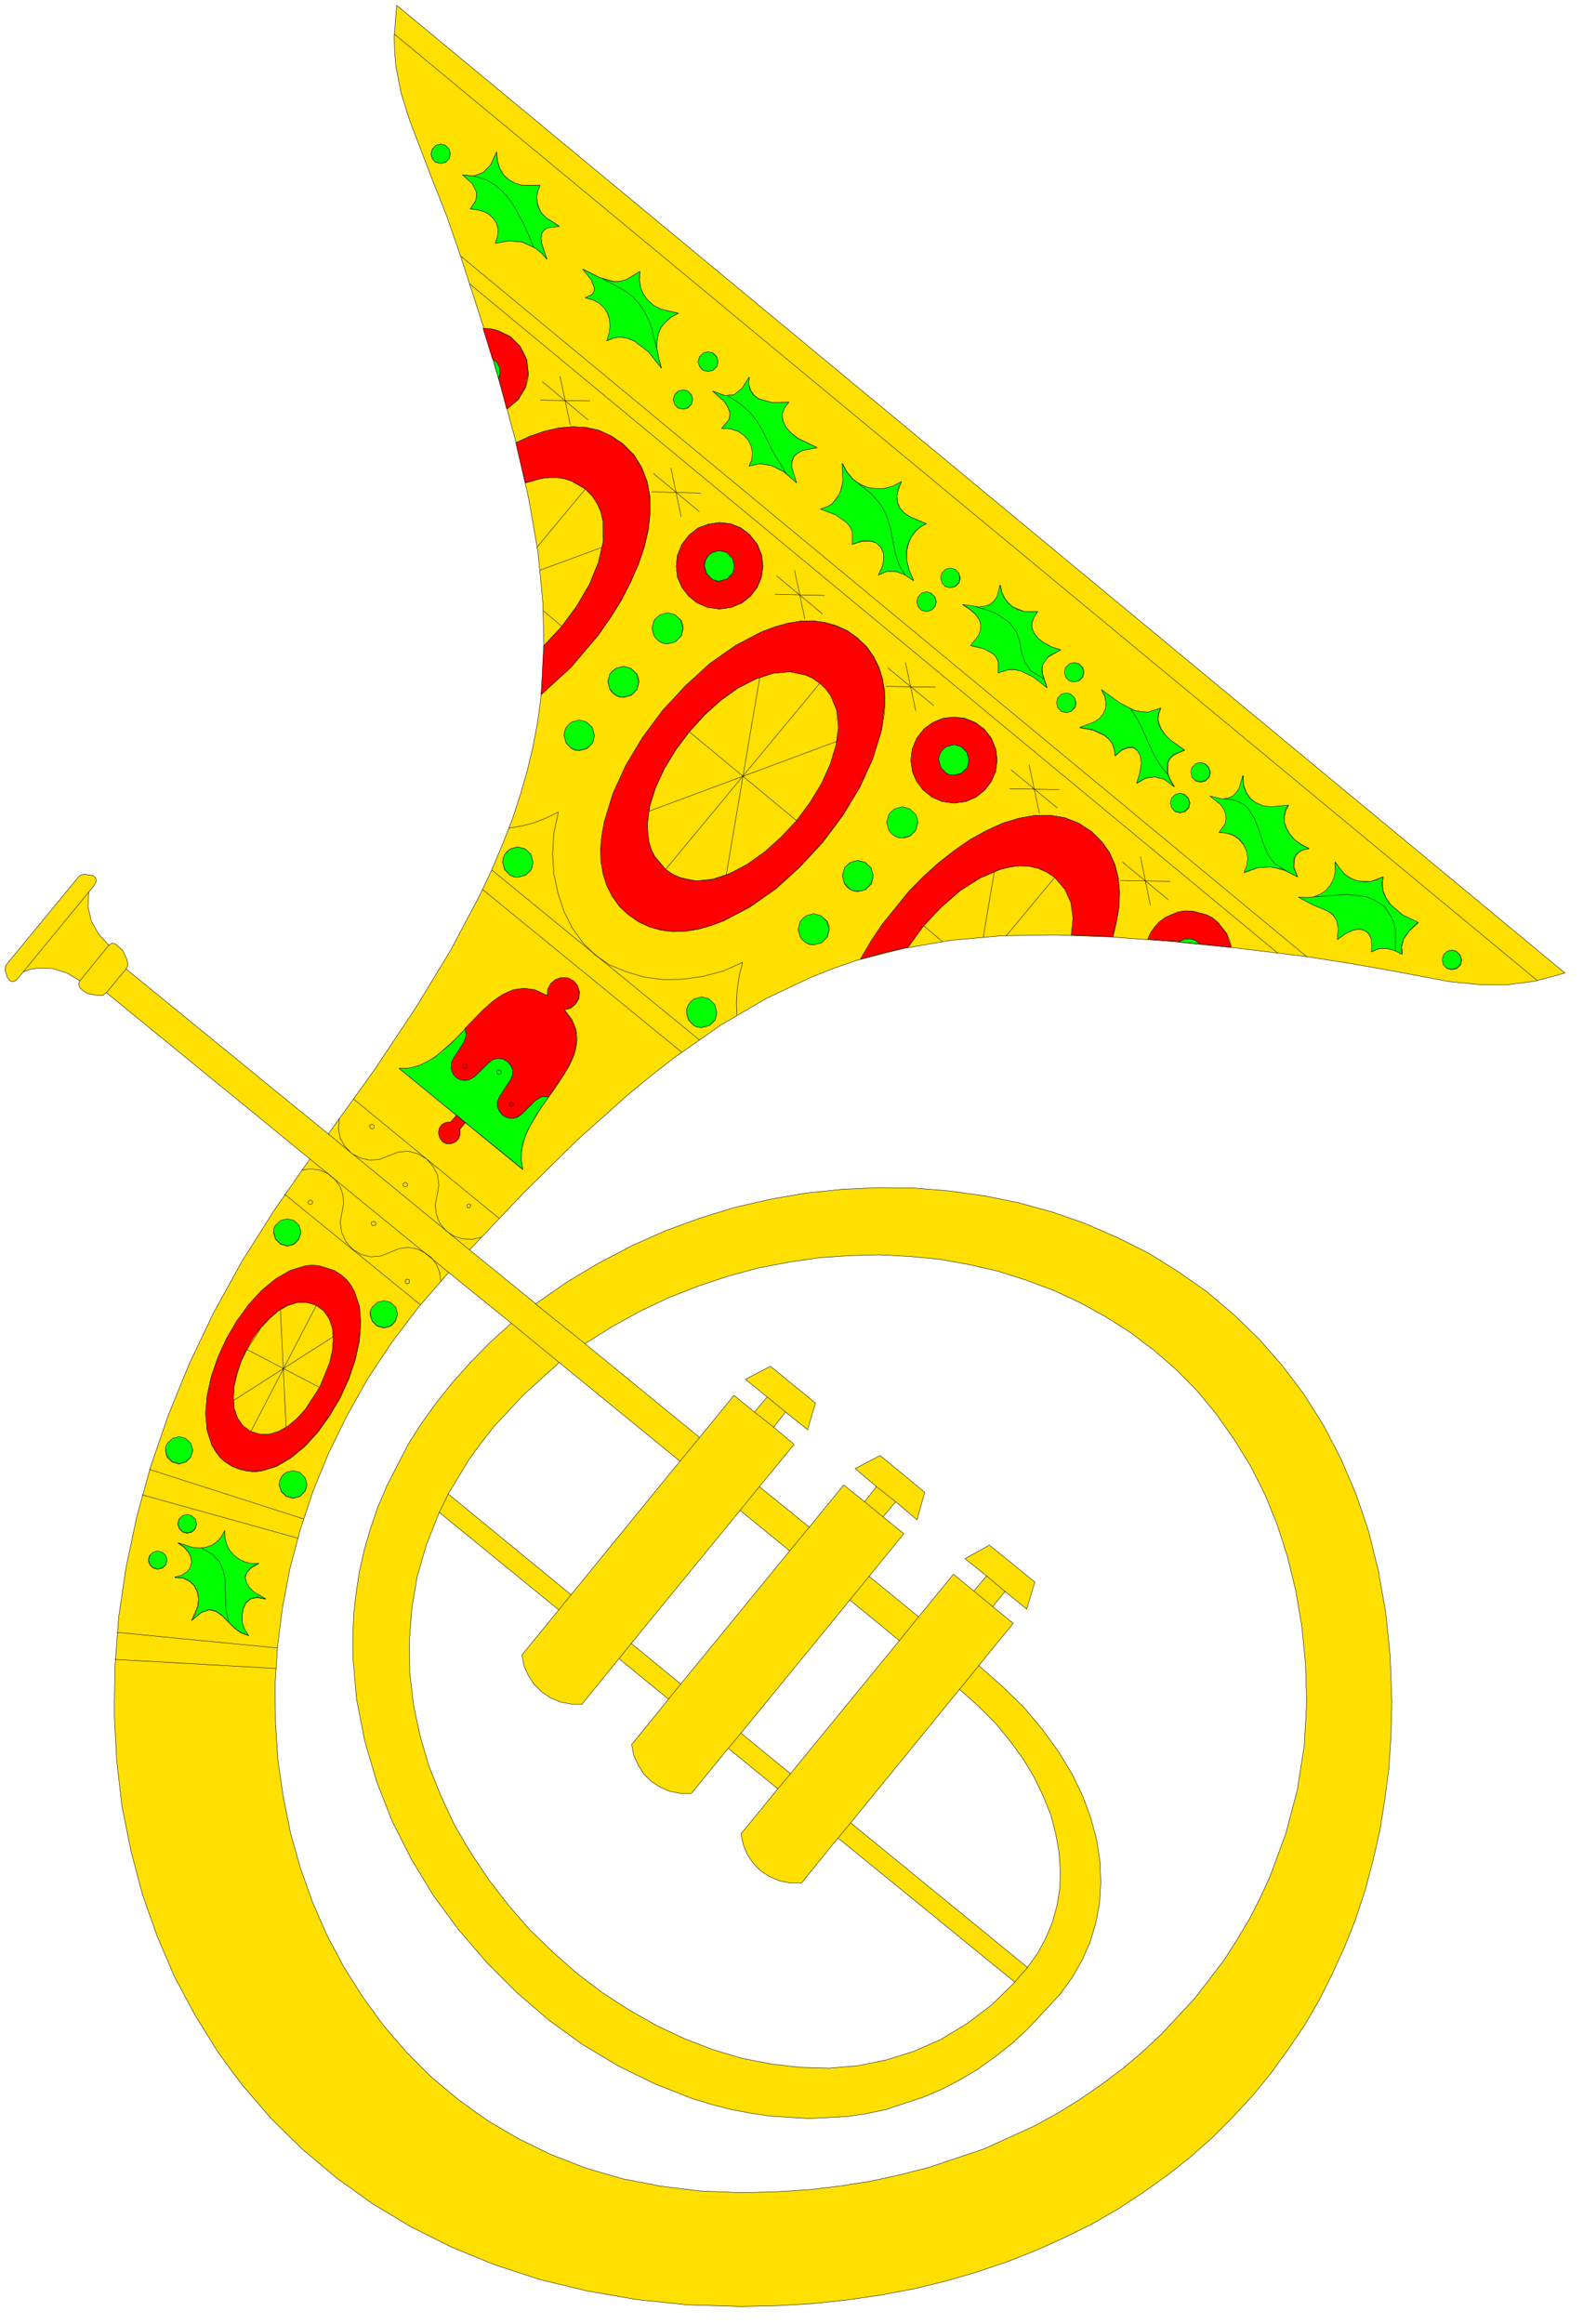 <svg xmlns="http://www.w3.org/2000/svg" width="257.733" height="378.2" fill-rule="evenodd" stroke-linecap="round" preserveAspectRatio="none" viewBox="0 0 3867 5674"><style>.pen0{stroke:#000;stroke-width:1;stroke-linejoin:round}.pen1{stroke:none}.brush2{fill:none}</style><path d="m1307 3182 1 2 76-53 79-47 80-42 83-37 85-31 85-26 87-20 87-15 88-9 87-4 88 1 86 7 86 12 84 17 83 23 80 28 78 34 76 38 72 45 70 49 65 55 62 60 57 65 53 70 48 76 42 81 37 86 31 91 24 97 18 102 11 107 4 112-2 81-5 79-10 77-12 76-17 74-19 72-23 70-27 68-30 66-32 64-36 62-40 59-42 58-45 55-48 52-51 51-53 47-57 45-59 42-61 40-64 37-67 33-69 31-71 28-74 25-76 22-78 19-80 15-83 12-84 9-86 5-88 2-131-4-125-13-121-21-116-28-110-36-105-43-100-50-93-56-88-63-82-69-76-74-69-80-32-42-31-43-56-90-50-94-42-98-36-102-28-106-22-109-13-112-6-115 2-117 9-119 18-121 26-123 34-123 43-125 51-125 60-126 69-125 79-125 87-125-497-406-8 6-12 1-26-5-11-7-8-7-3-9 3-8-31-19-35-11-37-1-18 3-17 6-13 16-8 7-7 1-6-3-5-7-5-17v-9l3-6 176-214 5-4 8-2 18 2 7 3 5 6v7l-5 9-13 16-2 36 8 35 18 32 25 27 8-5 8 2 18 16 11 24 1 12-1 4-3 5 494 403 115-160 99-149 85-140 70-132 30-63 26-62 24-61 20-61 17-59 14-59 11-58 8-59 5-58 3-59-3-119-12-123-22-127-30-135-39-143-45-153-53-164-34-98-34-86-56-146-21-67-13-67-3-35-1-36 6-77 2854 2363-74 20-70 9-68-1-70-7-155-29-91-16-103-16-171-21-159-16-147-11-138-5-130 2-123 11-117 20-114 29-55 19-56 22-110 52-111 65-113 79-58 45-58 48-122 109-127 125-136 143 160 130zm122 99 67-42 69-38 70-33 72-28 72-24 74-20 74-14 74-11 74-5 74-2 74 4 73 7 72 13 70 16 69 22 67 25 65 30 63 35 60 38 58 44 54 47 51 52 47 57 43 61 40 65 35 69 30 74 25 78 20 82 15 87 9 91 3 95-6 107-17 108-28 106-39 106-24 52-26 51-30 50-31 49-72 94-83 89-45 42-47 40-51 38-53 37-55 34-58 32-123 56-134 45-70 18-73 16-76 12-77 9-80 5-83 2-101-4-97-12-93-18-89-26-85-33-80-39-75-44-71-51-66-55-61-61-56-65-51-70-46-73-41-77-35-80-30-84-24-85-18-89-13-90-6-91-1-93 6-94 12-94 18-95 25-94 31-94 38-93 45-92 51-91 59-89 66-87 73-84 153 124-52 47-47 48-44 49-40 50-36 50-32 50-53 103-22 52-18 52-15 52-12 53-8 52-6 53-2 52v52l9 103 20 102 29 99 38 97 47 93 54 89 62 84 68 79 74 74 78 67 83 60 87 52 90 44 92 36 46 14 47 12 48 9 47 7 95 6 94-5 47-7 47-10 91-30 45-19 44-23 44-26 42-30 42-33 40-37 78-84 29-40 24-42 20-45 14-47 9-48 3-50-2-52-8-52-14-53-20-54-26-54-32-53-39-54-45-54-53-52-59-52 84-103-50-41 30-37 53 43 20-66-111-90-60 33 53 42-31 37-50-41-85 104-121-99 85-104-51-41 31-37 52 44 19-67-109-90-61 32 52 44-29 37-51-41-84 103-122-99 85-103-50-42 29-37 54 43 19-65-110-90-61 32 53 43-31 37-50-41-84 103-280-229zm-63 46 295 241-266 326-300-246 50-83 29-40 32-41 74-79 86-78zm442 361 121 99-266 325-121-99 266-325zm268 219 121 99-266 325-121-99 266-325zm268 218 46 41 42 42 36 44 32 44 27 45 22 46 18 45 12 46 8 45 3 44-1 44-7 42-11 40-16 39-20 37-25 35-432-353 266-326zm-1271-432 292 238-90 110 5 27 11 24 14 21 18 18 22 15 24 10 26 5h27l90-111 121 99-90 111 5 26 11 24 14 22 18 18 22 14 23 10 26 5h27l90-110 121 99-90 110 6 27 10 24 15 22 18 18 22 14 24 10 26 5h27l89-110 432 352-57 56-61 46-63 38-66 29-67 21-69 14-70 6-71-2-71-8-71-14-71-21-70-27-68-32-67-38-65-42-62-47-59-52-57-55-52-60-48-62-44-66-40-68-33-71-29-72-22-75-16-76-9-77-1-78 6-79 13-78 23-79 31-78z" class="pen1" style="fill:#ffe000"/><path d="m1307 3182 1 2 76-53 79-47 80-42 83-37 85-31 85-26 87-20 87-15 88-9 87-4 88 1 86 7 86 12 84 17 83 23 80 28 78 34 76 38 72 45 70 49 65 55 62 60 57 65 53 70 48 76 42 81 37 86 31 91 24 97 18 102 11 107 4 112-2 81-5 79-10 77-12 76-17 74-19 72-23 70-27 68-30 66-32 64-36 62-40 59-42 58-45 55-48 52-51 51-53 47-57 45-59 42-61 40-64 37-67 33-69 31-71 28-74 25-76 22-78 19-80 15-83 12-84 9-86 5-88 2-131-4-125-13-121-21-116-28-110-36-105-43-100-50-93-56-88-63-82-69-76-74-69-80-32-42-31-43-56-90-50-94-42-98-36-102-28-106-22-109-13-112-6-115 2-117 9-119 18-121 26-123 34-123 43-125 51-125 60-126 69-125 79-125 87-125-497-406-8 6-12 1-26-5-11-7-8-7-3-9 3-8-31-19-35-11-37-1-18 3-17 6-13 16-8 7-7 1-6-3-5-7-5-17v-9l3-6 176-214 5-4 8-2 18 2 7 3 5 6v7l-5 9-13 16-2 36 8 35 18 32 25 27 8-5 8 2 18 16 11 24 1 12-1 4-3 5 494 403 115-160 99-149 85-140 70-132 30-63 26-62 24-61 20-61 17-59 14-59 11-58 8-59 5-58 3-59-3-119-12-123-22-127-30-135-39-143-45-153-53-164-34-98-34-86-56-146-21-67-13-67-3-35-1-36 6-77 2854 2363-74 20-70 9-68-1-70-7-155-29-91-16-103-16-171-21-159-16-147-11-138-5-130 2-123 11-117 20-114 29-55 19-56 22-110 52-111 65-113 79-58 45-58 48-122 109-127 125-136 143 160 130z" class="pen0 brush2"/><path d="m1429 3281 67-42 69-38 70-33 72-28 72-24 74-20 74-14 74-11 74-5 74-2 74 4 73 7 72 13 70 16 69 22 67 25 65 30 63 35 60 38 58 44 54 47 51 52 47 57 43 61 40 65 35 69 30 74 25 78 20 82 15 87 9 91 3 95-6 107-17 108-28 106-39 106-24 52-26 51-30 50-31 49-72 94-83 89-45 42-47 40-51 38-53 37-55 34-58 32-123 56-134 45-70 18-73 16-76 12-77 9-80 5-83 2-101-4-97-12-93-18-89-26-85-33-80-39-75-44-71-51-66-55-61-61-56-65-51-70-46-73-41-77-35-80-30-84-24-85-18-89-13-90-6-91-1-93 6-94 12-94 18-95 25-94 31-94 38-93 45-92 51-91 59-89 66-87 73-84 153 124-52 47-47 48-44 49-40 50-36 50-32 50-53 103-22 52-18 52-15 52-12 53-8 52-6 53-2 52v52l9 103 20 102 29 99 38 97 47 93 54 89 62 84 68 79 74 74 78 67 83 60 87 52 90 44 92 36 46 14 47 12 48 9 47 7 95 6 94-5 47-7 47-10 91-30 45-19 44-23 44-26 42-30 42-33 40-37 78-84 29-40 24-42 20-45 14-47 9-48 3-50-2-52-8-52-14-53-20-54-26-54-32-53-39-54-45-54-53-52-59-52 84-103-50-41 30-37 53 43 20-66-111-90-60 33 53 42-31 37-50-41-85 104-121-99 85-104-51-41 31-37 52 44 19-67-109-90-61 32 52 44-29 37-51-41-84 103-122-99 85-103-50-42 29-37 54 43 19-65-110-90-61 32 53 43-31 37-50-41-84 103-280-229z" class="pen0 brush2"/><path d="m1366 3327 295 241-266 326-300-246 50-83 29-40 32-41 74-79 86-78zm442 361 121 99-266 325-121-99 266-325zm268 219 121 99-266 325-121-99 266-325zm268 218 46 41 42 42 36 44 32 44 27 45 22 46 18 45 12 46 8 45 3 44-1 44-7 42-11 40-16 39-20 37-25 35-432-353 266-326zm-1271-432 292 238-90 110 5 27 11 24 14 21 18 18 22 15 24 10 26 5h27l90-111 121 99-90 111 5 26 11 24 14 22 18 18 22 14 23 10 26 5h27l90-110 121 99-90 110 6 27 10 24 15 22 18 18 22 14 24 10 26 5h27l89-110 432 352-57 56-61 46-63 38-66 29-67 21-69 14-70 6-71-2-71-8-71-14-71-21-70-27-68-32-67-38-65-42-62-47-59-52-57-55-52-60-48-62-44-66-40-68-33-71-29-72-22-75-16-76-9-77-1-78 6-79 13-78 23-79 31-78z" class="pen0 brush2"/><path fill="none" d="m1073 3693 22-45m779-237 45 37m222 182 47 37m222 181 45 38m-30 37-46-38m-222-181-45-37m-222-182-47-37m-134 62-48 58m147 120 47-58m122 99-48 58m147 120 47-58m121 99-47 58m147 119 47-58m119 737-31 36m-432-352 31-37m-147-120-31 37m-121-99 31-37m-147-120-30 37m-121-99 30-37m-147-119-30 37m-691 143-393-22m5-66 391 38" class="pen0"/><path d="m607 3994-19-7-16-12-29-29-15-11-17-4-20 7-23 19 15-35 2-18-3-16-7-15-11-11-16-8-21-2 18-5 13-9 7-10 3-13-2-13-6-12-11-12-14-10 34 11 17 2 16-2 15-5 13-9 11-12 8-15v16l4 16 7 15 11 13 13 10 15 7 16 4 17-1-19 11-10 11-4 12 3 13 7 12 11 11 29 17-20-4-16 3-12 10-7 15-3 17 1 18 5 16 10 14z" class="pen0 brush2"/><path fill="none" d="m559 3961-6-24-2-25-1-51-4-23-9-22-17-19-27-16" class="pen0"/><path d="m385 3832 12-3 8-8 3-11-3-11-9-8-11-3-11 3-9 8-3 11 4 11 8 8 11 3zm72-88 12-3 8-8 3-11-3-12-9-8-11-3-11 3-9 8-3 12 4 11 8 8 11 3z" class="pen0 brush2"/><path fill="none" d="m728 3756-381-106m18-62 377 121" class="pen0"/><path d="m716 3659 17-5 12-12 5-16-5-17-13-13-16-4-17 4-7 5-6 8-4 17 5 16 12 12 17 5zm-279-84 17-5 12-12 5-16-5-17-13-12-15-4-16 4-13 12-5 17 4 16 12 12 17 5zm131 6-16-10-14-12-11-14-9-16-12-36-3-40 3-44 10-46 16-47 21-46 26-43 28-40 32-35 34-28 36-21 36-11 18-2 18 2 35 11 16 10 14 12 11 14 9 16 12 36 3 40-3 44-10 46-16 47-21 46-26 43-28 40-32 35-34 28-36 21-36 11-18 2-18-2-17-4-18-7z" class="pen0 brush2"/><path fill="none" d="m612 3497-19-14-13-20-8-23-2-26 2-29 7-29 10-31 14-29 35-54 21-23 21-18 23-13 24-8h23l23 7 19 14 13 20 8 23 2 26-3 29-6 29-11 31-13 29-35 54-21 23-22 18-23 13-23 8h-23l-23-7 161-310m-88 11 14 288m82-98-178-93m-33 125 244-156" class="pen0"/><path d="m702 3043 17-5 11-12 5-16-5-17-13-12-15-4-16 4-13 12-4 8-1 9 5 16 12 12 17 5zm236 200 17-5 11-12 5-16-5-17-12-12-16-4-16 4-13 12-4 8-1 9 5 16 12 12 17 5z" class="pen0 brush2"/><path fill="none" d="m1027 3186-332-270m42-59 22-3 22 3 20 9 17 14 13 18 7 21 1 21-4 22-4 24 4 24 10 22 16 18 21 13 24 6 24-2 23-9 21-9 22-3 21 3 19 9 17 12 13 17 8 20 3 22" class="pen0"/><path d="m995 3135 5-3v-6l-5-3-5 3v6l5 3zm-83-142 6-2v-6l-5-3-6 3 1 6 4 2zm-154-52 5-2v-6l-5-3-5 3v6l5 2z" class="pen0 brush2"/><path fill="none" d="m57 2373 160-195m49 130-71 87m65 29 48-58m494 403 345 283m161 132 121 97m-63 46-117-96m-153-124-339-277m72-98-2 24 4 23 12 21 17 17 21 11 23 5 23-2 23-9 23-9 24-2 23 6 22 13 16 18 11 22 3 24-4 24-5 24 3 23 8 21 15 19 19 13 22 7 24 1 23-5m42-46-355-291" class="pen0"/><path d="m909 2757 5-3v-6l-5-3-6 3 1 6 5 3zm81 141 5-2v-6l-5-3-5 3v6l5 2zm155 52 4-3 1-5-5-2-4 2v6l4 2zm132-94-302-247 27-1 25-7 24-12 22-16 43-39 41-43 41-40 20-16 22-12 23-7 23-2 25 5 27 13 1-16 7-14 11-10 15-5 16 2 14 7 9 12 5 15-2 16-8 13-12 10-15 4 18 23 10 24 3 23-3 24-7 23-12 24-30 47-35 49-30 49-11 26-7 25-2 26 4 27z" class="pen0 brush2"/><path fill="none" d="m1137 2741-14 17 1 11-3 11-8 8-11 5h-11l-10-5-6-9-3-12 2-11 6-9 10-6 11-1 14-16m22-212 3 17-6 16-26 41-5 11v12l4 12 8 10 11 6 12 1 11-3 11-7 35-33 10-7 12-3 12 1 11 6 8 10 5 12v12l-5 12-27 40-5 12v13l4 11 8 10 11 6 13 2 12-3 10-7 34-35 15-9h18" class="pen0"/><path d="m1250 2703 4-3v-5l-4-3-5 3v6l5 2zm-31-78 5-3v-6l-5-3-5 3v6l5 3zm-83-15 6-3-1-6-5-2-5 2v6l5 3z" class="pen0 brush2"/><path fill="none" d="m1665 2569-486-397m22-48 507 415" class="pen0"/><path d="m1714 2509 19-5 14-13 4-18-5-19-14-14-18-5-18 5-8 6-6 8-4 9-1 10 5 18 13 13 9 4 10 1z" class="pen0 brush2"/><path fill="none" d="m1800 2478-1-31 2-32 5-33 8-32-47 21-49 13-49 7-48 1-47-6-44-13-41-17-35-24-30-30-26-36-20-40-15-45-10-47-3-50 3-50 11-51-29 14-30 12-31 8-31 5" class="pen0"/><path d="m1265 2142 19-5 14-13 4-18-5-19-14-14-18-5-18 5-8 6-6 8-4 10-1 9 5 18 13 13 9 4 10 1z" class="pen0 brush2"/><path fill="none" d="m1181 802 18 1 17 4 31 15 24 24 16 32 4 35-2 17-5 16-18 30-27 22" class="pen0"/><path fill="none" d="m1204 875 11 10 6 12 1 14-4 14" class="pen0"/><path d="m1758 1487 29-4 26-11 21-17 16-21 10-24 4-27-3-27-11-27-18-23-22-17-25-10-27-3-27 4-25 9-22 17-18 23-11 27-3 27 4 27 10 24 16 21 21 17 26 11 29 4z" class="pen0 brush2"/><path d="m1758 1419 19-5 14-14 4-18-5-19-14-14-18-5-18 5-8 6-6 8-4 10-1 9 5 18 13 14 9 4 10 1zm-127 153 19-5 14-14 5-18-1-10-4-10-15-13-18-5-18 5-15 13-5 20 5 18 14 14 9 4 10 1zm-108 131 19-5 14-14 5-19-1-9-4-10-15-14-18-5-18 5-8 6-7 8-5 19 5 19 6 8 8 6 9 4 10 1zm-108 130 19-5 14-14 4-18-5-19-14-13-18-5-18 5-14 13-4 10-1 9 5 18 13 14 9 4 10 1zm573 474 19-5 14-14 5-18-1-10-4-10-15-13-18-5-18 5-15 13-5 20 5 18 14 14 9 4 10 1zm108-130 19-5 14-14 4-19-5-19-14-14-18-5-18 5-8 6-7 8-5 19 5 19 6 8 8 6 9 4 10 1zm108-131 11-1 9-4 13-14 5-18-5-19-15-14-18-5-18 5-8 6-6 8-5 19 5 18 13 14 9 4 10 1zm127-153 19-5 14-14 4-18-5-19-14-13-18-5-18 5-14 13-4 10-1 9 5 18 13 14 9 4 10 1z" class="pen0 brush2"/><path d="m2331 1961 29-4 25-11 21-17 16-21 10-24 4-27-3-27-11-27-18-23-22-16-25-10-26-3-27 3-24 10-22 16-18 23-11 27-3 27 3 27 11 24 16 21 21 17 25 11 29 4z" class="pen0 brush2"/><path fill="none" d="m2881 2300 12-6 14-2 14 4 11 9" class="pen0"/><path fill="none" d="m2805 2294 7-16 10-15 12-12 14-11 15-7 16-6 17-2h18l34 9 15 8 13 11 21 27 7 16 4 17m-905 29 53-85 64-80 36-36 37-34 39-30 39-27 40-22 39-18 40-12 39-7h37l36 6 34 14 32 21 24 24 19 27 13 29 8 32 3 33-1 36-6 36-9 38" class="pen0"/><path fill="none" d="m2218 2313 37-51 43-46 47-41 49-31 49-21 24-6 24-3 23 1 22 5 21 9 20 13 25 29 15 33 5 38-4 41m-160 2 119-143m-148-14-27 160m-100 11-45-38" class="pen0"/><path d="m1535 2233-22-21-17-24-13-26-9-28-5-30-1-31 3-33 6-33 21-69 32-69 41-69 49-65 56-61 59-53 63-45 63-33 32-12 32-9 30-5 31-1 29 4 28 8 27 12 25 18 22 21 17 24 13 26 9 29 5 29 1 32-3 32-6 33-21 69-32 70-41 68-49 66-56 60-59 54-63 44-63 33-32 12-32 9-30 5-31 1-29-4-28-8-27-12-25-18z" class="pen0 brush2"/><path fill="none" d="m1626 2123-26-31-9-17-6-19-3-20-1-21 6-45 14-46 22-47 28-46 33-44 37-41 40-36 42-30 43-22 42-14 41-4 39 8 18 8 17 12 15 14 12 17 9 17 6 19 4 41-6 45-14 46-22 47-28 46-33 44-37 41-40 36-43 30-43 22-42 14-41 4-39-8-18-8-17-12 377-455m-147-14-82 483m172-133-262-217m-99 194 460-171m-784-729 35-16 35-12 35-8 34-3 33 2 31 7 30 14 28 19 27 27 19 31 13 34 7 37v39l-4 41-10 43-15 43-19 43-22 44-27 42-29 42-66 78-74 68" class="pen0"/><path fill="none" d="m1284 1179 39-11 20-2h19l18 3 17 6 33 19 17 17 12 19 9 20 5 23 1 48-12 52-22 54-31 53-37 51-43 46m-17-241 118-142m-57 336-45-38m-8-100 152-56m-147-404 111 93m5-46-121-2m48-58 25 118m203 119 112 93m4-45-120-3m47-58 25 119m233 144 112 93m5-45-121-3m48-58 25 118m203 120 112 92m4-45-121-2m48-58 25 118m233 144 113 93m4-45-121-2m48-58 25 118m203 119 112 92m4-45-121-2m49-58 24 118m311 117L1147 693m-22-68 2067 1711" class="pen0"/><path d="m3547 2368 12-3 9-9 3-12-4-12-9-9-11-3-11 3-9 9-3 12 3 12 8 9 12 3zm-121-38-19-9-18-5h-19l-19 8 1-17-2-15-7-12-9-8-12-3-16 2-18 8-21 15 3-27-4-19-10-14-13-10-34-14-36-19 19 1 18-2 17-6 13-9 11-13 8-16 4-19-1-22 10 16 13 14 14 9 15 7 33 2 32-12-2 18 2 17 7 17 11 16 30 26 38 18-22 20-14 20-5 19 2 18z" class="pen0 brush2"/><path fill="none" d="M3410 2322v-47l-4-19-6-17-18-25-25-17-31-9-36-3-79 5" class="pen0"/><path d="m3170 2141-32-16-33-8h-17l-16 2-32 12 7-17 2-18-3-17-8-16-11-13-14-10-17-6-18-1 15-21 3-12-1-11-4-12-8-12-26-21 17 6 14 1 13-2 11-5 9-8 7-12 9-30 1 23 7 19 10 14 14 11 16 7 20 3 43-4-7 12-3 14v15l5 15 8 14 12 14 16 11 19 10-14 3-11 6-7 8-4 9-1 20 9 23z" class="pen0 brush2"/><path fill="none" d="m3140 2126-14-7-12-9-17-24-12-28-9-31-11-29-16-24-24-17-16-5-19-1" class="pen0"/><path d="m2883 1985 12-3 9-9 3-12-4-12-9-9-11-3-11 3-9 9-3 12 3 12 8 9 12 3zm50-75 12-3 9-9 3-12-4-12-9-9-11-3-11 3-9 9-3 12 3 12 8 9 12 3zm-64 11-24-18-24-6-22 3-22 13 8-27 3-23-2-18-7-12-10-7h-13l-16 6-16 14-2-16-5-14-8-11-11-9-28-13-32-6 20-6 16-7 13-10 9-11 5-13 1-14-3-15-8-16 44 32 37 18 17 3 16 1 31-10-5 13-2 14 3 13 6 13 9 13 13 13 34 24-27 12-9 9-5 10v26l6 15 10 17z" class="pen0 brush2"/><path fill="none" d="m2854 1892-16-18-12-19-20-42-19-42-11-20-13-19" class="pen0"/><path d="m2605 1740 12-3 9-9 3-11-4-12-9-9-11-3-11 3-9 9-3 12 3 11 8 9 12 3zm19-75 12-3 9-8 3-12-3-12-9-9-11-3-12 3-9 9-3 12 3 12 8 8 12 3zm-66 14-33-26-31-15-15-3h-15l-26 8 1-26-5-11-7-9-23-13-32-7 20-26 4-13 1-12-5-13-8-12-14-12-18-12 39 6 15-2 13-5 9-8 8-10 8-29 3 17 7 14 9 12 11 10 28 11h33l-9 14-5 13v14l5 12 9 12 14 11 18 10 24 8-28 16-9 8-6 10-2 11 1 14 11 33z" class="pen0 brush2"/><path fill="none" d="m2550 1657-30-18-9-10-7-11-8-24-5-26-8-25-17-23-30-21-23-9-28-8" class="pen0"/><path d="m2263 1493 12-3 9-9 3-11-3-12-9-9-11-3-12 3-9 9-3 12 3 11 8 9 12 3zm59-58 12-3 9-9 3-11-4-12-9-9-11-3-11 3-9 9-3 12 3 11 8 9 12 3zm-90-17-22-15-22-8h-22l-20 9 9-19 4-18-1-17-6-13-11-11-15-5-20 1-24 7 2-16-1-14-6-12-8-11-27-19-37-14 15-5 12-7 19-24 9-33-2-42 11 20 14 17 16 13 19 8 20 4 21-1 22-5 21-11-8 19-3 16 2 15 5 13 10 12 15 10 40 17-14 7-12 11-11 14-7 17-4 19v22l6 24 11 25z" class="pen0 brush2"/><path fill="none" d="m2211 1404-15-26-8-27-11-56-9-30-14-29-23-29-35-28" class="pen0"/><path d="m1946 1179-31-27-30-15-29-5-26 6 7-16 2-17-3-15-7-15-11-12-15-10-19-6-21-1 17-20 3-11-1-11-5-12-8-12-28-25 30 11 23-2 19-16 17-27-1 17 5 15 8 12 12 9 32 9 41-1-11 14-5 15 1 15 7 16 12 14 18 14 47 23-36 7-12 7-9 8-4 12-1 14 4 17 8 21z" class="pen0 brush2"/><path fill="none" d="m1920 1156-34-57-24-49-14-23-17-21-23-20-31-20" class="pen0"/><path d="m1669 999 12-3 8-9 3-11-3-12-9-9-11-3-12 3-9 9-3 12 3 11 8 9 13 3zm61-92 12-3 9-9 3-12-3-12-9-9-12-3-11 3-10 9-3 12 3 12 8 9 13 3zm-114-8-32-40-34-26-17-7-17-3-16 2-17 7 6-18 2-17-2-17-5-15-8-14-12-11-16-8-18-5 17-8 4-7 1-9-8-21-20-25 41 21 34 9h15l16-4 33-20-1 21 3 19 7 16 11 15 14 12 17 9 43 10-17 9-14 12-11 13-7 16-3 18v20l4 22 7 24z" class="pen0 brush2"/><path fill="none" d="m1605 854-16-63-12-25-14-22-17-19-20-16-24-15-28-13" class="pen0"/><path d="m1336 633-13-15-15-12-32-15-33-3-33 6 6-18 1-16-4-15-8-12-11-10-13-7-16-4-16-2 13-20 2-10v-11l-4-11-7-11-23-20 28 3 23-9 18-19 14-31 2 22 6 18 9 16 13 12 16 9 18 5 42-1-5 14-3 13 1 14 4 13 6 13 11 12 33 21h-15l-12 3-9 5-6 9-2 11 1 14 13 39z" class="pen0 brush2"/><path fill="none" d="m1304 604-23-54-29-53-18-23-21-20-25-15-30-9" class="pen0"/><path d="m1077 399 12-3 8-9 3-11-3-12-9-9-11-3-12 3-9 9-3 12 3 11 8 9 13 3z" class="pen0 brush2"/><path fill="none" d="m963 83 2792 2311" class="pen0"/><path d="m607 3993-19-7-16-12-29-29-15-11-16-4-20 7-23 19 9-17 6-18 1-18-2-16-8-15-11-11-16-8-21-2 18-5 13-9 7-10 3-13-2-13-6-12-10-12-15-10 34 11 17 2 17-2 15-5 13-9 10-12 8-15v16l4 16 7 15 11 13 13 10 15 7 16 4 17-1-19 11-10 11-4 12 3 13 7 12 11 11 29 17-20-4-16 3-12 10-7 15-3 17 1 18 6 16 9 14zm-222-162 12-3 8-8 3-11-3-11-9-8-11-3-11 3-8 8-3 11 3 11 8 8 11 3zm72-88 12-3 8-8 3-11-3-12-9-8-11-3-11 3-8 8-3 12 3 11 8 8 11 3zm259-85 17-5 12-12 5-16-5-17-13-13-16-4-16 4-7 5-6 8-4 8-1 9 5 16 12 12 17 5zm-278-84 17-5 11-12 5-16-5-17-13-12-15-4-16 4-13 12-4 8-1 9 5 16 12 12 17 5zm264-532 17-5 11-12 5-16-4-17-13-12-16-4-16 4-13 12-4 8v9l4 16 12 12 17 5zm236 200 17-5 11-12 5-16-4-17-13-12-16-4-16 4-13 12-4 8v9l4 16 12 12 17 5zm339-387-302-246 24-1 22-5 21-10 21-12 38-32 36-37 3 17-6 16-26 40-5 12v12l4 11 8 10 11 6 12 2 11-3 11-7 35-34 10-7 12-3 12 2 11 6 8 10 5 11-1 12-5 12-26 41-5 12v12l4 12 8 9 11 6 13 2 12-3 10-7 34-34 15-9 18-1-30 43-24 44-8 22-5 23-1 23 4 23zm437-346 19-5 14-14 4-18-5-19-14-14-18-5-18 5-8 6-6 8-4 10-1 9 5 18 13 14 9 4 10 1zm-449-367 19-5 14-14 4-18-5-19-14-13-18-5-18 5-14 13-4 10-1 9 5 18 13 14 9 4 10 1zm-61-1267 11 10 6 12 1 14-4 14-14-50zm554 544 19-5 13-14 5-18-1-9-4-10-14-14-18-5-18 5-8 6-6 8-4 10-1 9 5 18 13 14 9 4 10 1zm-127 153 19-5 14-14 4-19-5-19-14-14-18-5-18 5-8 6-7 8-5 19 5 19 6 8 8 6 9 4 10 1zm-108 130 19-5 14-14 4-18-5-20-14-13-18-5-18 5-15 13-5 20 5 18 14 14 9 4 10 1zm-108 130 19-5 14-13 4-18-5-19-14-14-18-5-18 5-8 6-6 8-4 10-1 9 5 18 13 13 9 4 10 1zm573 475 19-5 14-14 4-19-5-19-14-14-18-5-18 5-8 6-7 8-5 19 5 19 6 8 8 6 9 4 10 1zm107-131 11-1 9-4 13-14 5-18-5-20-15-13-18-5-18 5-14 13-5 20 5 18 13 14 9 4 10 1zm109-130 19-5 14-14 5-19-1-9-4-10-15-14-18-5-18 5-8 6-7 8-5 19 5 19 6 8 8 6 9 4 10 1zm126-153 19-5 14-14 4-18-5-19-14-14-18-5-18 5-8 6-6 8-4 10-1 9 5 18 13 14 9 4 10 1zm550 407 13-7 14-1 13 4 11 9-51-5zm666 67 12-3 9-8 3-12-4-12-9-9-11-3-11 3-9 9-3 12 3 12 8 8 12 3zm-121-37-19-9-18-5h-19l-19 8 1-18-2-15-6-12-10-7-12-4-15 3-18 8-21 15 2-27-4-20-9-14-14-9-34-14-36-19 19 1 18-2 17-7 13-9 11-13 8-16 4-18-1-22 23 29 14 10 15 6 16 3h17l16-4 16-8-2 18 2 17 7 16 11 16 30 26 38 18-22 21-14 20-5 19 2 18zm-256-189-32-17-33-7-33 2-32 11 7-17 2-18-3-17-7-16-11-13-14-10-17-5-18-1 15-21 2-12-1-11-4-12-8-12-26-21 31 7 13-2 11-5 9-9 7-11 9-30 1 23 7 18 10 15 14 10 16 7 20 3 43-4-7 12-3 14v15l5 15 8 14 12 14 16 12 19 10-14 3-11 6-7 7-4 9-1 21 9 23zm-287-157 12-3 9-9 3-11-4-12-9-9-11-3-11 3-9 9-3 12 3 11 8 9 12 3zm50-75 12-3 9-8 3-12-4-12-9-9-11-3-11 3-9 9-3 12 3 12 8 8 12 3zm-64 12-24-18-23-6-23 3-21 12 8-27 3-23-3-18-7-12-10-7h-13l-15 6-16 14-2-16-5-14-9-11-10-9-28-13-32-6 35-13 13-9 9-11 6-13 1-14-3-16-8-16 44 32 36 19 17 3 16 1 31-10-5 13-2 14 3 13 6 13 10 13 12 12 34 24-27 12-9 9-5 11v25l6 16 10 17zm-263-181 12-3 8-9 3-12-3-12-9-9-11-3-12 3-9 9-3 12 3 12 8 9 13 3zm19-75 12-3 8-9 3-11-3-12-9-9-11-3-12 3-9 9-3 12 3 11 8 9 13 3zm-67 14-33-26-31-15-14-3h-15l-26 8 1-26-5-11-7-9-24-13-32-8 20-25 4-13 1-13-4-12-9-13-13-12-18-12 39 6 15-2 13-4 9-8 7-10 8-29 4 17 6 14 9 12 12 10 13 7 15 4 16 1 17-1-9 14-5 13v14l5 12 9 12 14 11 18 10 24 8-29 15-14 19-3 11 1 13 11 34zm-294-186 12-3 9-9 3-12-4-12-9-9-11-3-11 3-9 9-3 12 3 12 8 9 12 3zm58-58 12-3 9-9 3-12-3-12-9-9-11-3-12 3-9 9-3 12 3 12 8 9 12 3zm-89-17-23-15-22-8h-21l-20 9 9-19 4-18-1-17-6-14-11-10-15-5h-20l-24 8v-30l-5-12-9-11-27-19-37-14 15-5 13-7 10-11 8-13 6-15 3-18-2-42 11 20 14 17 17 12 19 9 20 3h21l22-6 21-11-8 19-3 17 1 15 6 13 10 12 15 10 40 17-14 7-13 11-10 14-8 17-4 19 1 22 6 24 11 25zm-286-239-31-27-30-15-29-5-26 6 7-16 1-17-3-15-7-15-11-12-14-10-19-6-21-1 17-20 3-11-1-11-5-12-8-12-28-25 29 11 23-2 20-16 17-27-1 17 4 15 8 12 12 9 33 9 41-1-11 14-5 15 1 15 7 16 12 14 17 14 48 23-36 7-13 7-8 8-5 12v14l12 38zm-278-180 12-3 9-9 3-11-3-12-9-9-11-3-12 3-9 9-3 12 3 11 8 9 12 3zm62-92 12-3 9-9 3-12-4-12-9-9-11-3-12 3-9 9-4 12 4 12 8 9 13 3zm-114-8-32-40-34-26-17-7-17-3-17 2-17 7 6-18 2-17-1-17-5-15-9-14-12-11-15-8-18-5 17-8 4-7 1-9-8-20-20-25 41 20 34 10 15-1 16-4 33-20-1 21 3 19 7 16 11 15 14 12 17 9 43 10-17 9-14 12-11 13-7 16-3 18v20l4 22 7 24zm-280-266-13-15-15-12-32-15-33-3-33 6 6-18 1-16-4-15-8-12-11-10-13-7-16-4-16-2 13-19 2-11v-11l-11-21-23-21 28 3 23-9 18-19 14-30 2 21 6 19 9 15 13 12 16 9 18 5h42l-5 13-3 14 1 13 3 13 7 13 11 12 33 22-27 3-9 5-6 8-2 11 1 14 13 39zm-259-234 12-3 8-8 3-12-3-12-9-9-11-3-12 3-9 9-3 12 3 12 8 8 13 3z" class="pen1" style="fill:#0f0"/><path d="m607 3993-19-7-16-12-29-29-15-11-16-4-20 7-23 19 9-17 6-18 1-18-2-16-8-15-11-11-16-8-21-2 18-5 13-9 7-10 3-13-2-13-6-12-10-12-15-10 34 11 17 2 17-2 15-5 13-9 10-12 8-15v16l4 16 7 15 11 13 13 10 15 7 16 4 17-1-19 11-10 11-4 12 3 13 7 12 11 11 29 17-20-4-16 3-12 10-7 15-3 17 1 18 6 16 9 14zm-222-162 12-3 8-8 3-11-3-11-9-8-11-3-11 3-8 8-3 11 3 11 8 8 11 3zm72-88 12-3 8-8 3-11-3-12-9-8-11-3-11 3-8 8-3 12 3 11 8 8 11 3zm259-85 17-5 12-12 5-16-5-17-13-13-16-4-16 4-7 5-6 8-4 8-1 9 5 16 12 12 17 5zm-278-84 17-5 11-12 5-16-5-17-13-12-15-4-16 4-13 12-4 8-1 9 5 16 12 12 17 5zm264-532 17-5 11-12 5-16-4-17-13-12-16-4-16 4-13 12-4 8v9l4 16 12 12 17 5zm236 200 17-5 11-12 5-16-4-17-13-12-16-4-16 4-13 12-4 8v9l4 16 12 12 17 5zm339-387-302-246 24-1 22-5 21-10 21-12 38-32 36-37 3 17-6 16-26 40-5 12v12l4 11 8 10 11 6 12 2 11-3 11-7 35-34 10-7 12-3 12 2 11 6 8 10 5 11-1 12-5 12-26 41-5 12v12l4 12 8 9 11 6 13 2 12-3 10-7 34-34 15-9 18-1-30 43-24 44-8 22-5 23-1 23 4 23zm437-346 19-5 14-14 4-18-5-19-14-14-18-5-18 5-8 6-6 8-4 10-1 9 5 18 13 14 9 4 10 1zm-449-367 19-5 14-14 4-18-5-19-14-13-18-5-18 5-14 13-4 10-1 9 5 18 13 14 9 4 10 1zm-61-1267 11 10 6 12 1 14-4 14-14-50zm554 544 19-5 13-14 5-18-1-9-4-10-14-14-18-5-18 5-8 6-6 8-4 10-1 9 5 18 13 14 9 4 10 1zm-127 153 19-5 14-14 4-19-5-19-14-14-18-5-18 5-8 6-7 8-5 19 5 19 6 8 8 6 9 4 10 1zm-108 130 19-5 14-14 4-18-5-20-14-13-18-5-18 5-15 13-5 20 5 18 14 14 9 4 10 1zm-108 130 19-5 14-13 4-18-5-19-14-14-18-5-18 5-8 6-6 8-4 10-1 9 5 18 13 13 9 4 10 1zm573 475 19-5 14-14 4-19-5-19-14-14-18-5-18 5-8 6-7 8-5 19 5 19 6 8 8 6 9 4 10 1zm107-131 11-1 9-4 13-14 5-18-5-20-15-13-18-5-18 5-14 13-5 20 5 18 13 14 9 4 10 1zm109-130 19-5 14-14 5-19-1-9-4-10-15-14-18-5-18 5-8 6-7 8-5 19 5 19 6 8 8 6 9 4 10 1zm126-153 19-5 14-14 4-18-5-19-14-14-18-5-18 5-8 6-6 8-4 10-1 9 5 18 13 14 9 4 10 1zm550 407 13-7 14-1 13 4 11 9-51-5zm666 67 12-3 9-8 3-12-4-12-9-9-11-3-11 3-9 9-3 12 3 12 8 8 12 3zm-121-37-19-9-18-5h-19l-19 8 1-18-2-15-6-12-10-7-12-4-15 3-18 8-21 15 2-27-4-20-9-14-14-9-34-14-36-19 19 1 18-2 17-7 13-9 11-13 8-16 4-18-1-22 23 29 14 10 15 6 16 3h17l16-4 16-8-2 18 2 17 7 16 11 16 30 26 38 18-22 21-14 20-5 19 2 18zm-256-189-32-17-33-7-33 2-32 11 7-17 2-18-3-17-7-16-11-13-14-10-17-5-18-1 15-21 2-12-1-11-4-12-8-12-26-21 31 7 13-2 11-5 9-9 7-11 9-30 1 23 7 18 10 15 14 10 16 7 20 3 43-4-7 12-3 14v15l5 15 8 14 12 14 16 12 19 10-14 3-11 6-7 7-4 9-1 21 9 23zm-287-157 12-3 9-9 3-11-4-12-9-9-11-3-11 3-9 9-3 12 3 11 8 9 12 3zm50-75 12-3 9-8 3-12-4-12-9-9-11-3-11 3-9 9-3 12 3 12 8 8 12 3zm-64 12-24-18-23-6-23 3-21 12 8-27 3-23-3-18-7-12-10-7h-13l-15 6-16 14-2-16-5-14-9-11-10-9-28-13-32-6 35-13 13-9 9-11 6-13 1-14-3-16-8-16 44 32 36 19 17 3 16 1 31-10-5 13-2 14 3 13 6 13 10 13 12 12 34 24-27 12-9 9-5 11v25l6 16 10 17zm-263-181 12-3 8-9 3-12-3-12-9-9-11-3-12 3-9 9-3 12 3 12 8 9 13 3zm19-75 12-3 8-9 3-11-3-12-9-9-11-3-12 3-9 9-3 12 3 11 8 9 13 3zm-67 14-33-26-31-15-14-3h-15l-26 8 1-26-5-11-7-9-24-13-32-8 20-25 4-13 1-13-4-12-9-13-13-12-18-12 39 6 15-2 13-4 9-8 7-10 8-29 4 17 6 14 9 12 12 10 13 7 15 4 16 1 17-1-9 14-5 13v14l5 12 9 12 14 11 18 10 24 8-29 15-14 19-3 11 1 13 11 34zm-294-186 12-3 9-9 3-12-4-12-9-9-11-3-11 3-9 9-3 12 3 12 8 9 12 3zm58-58 12-3 9-9 3-12-3-12-9-9-11-3-12 3-9 9-3 12 3 12 8 9 12 3zm-89-17-23-15-22-8h-21l-20 9 9-19 4-18-1-17-6-14-11-10-15-5h-20l-24 8v-30l-5-12-9-11-27-19-37-14 15-5 13-7 10-11 8-13 6-15 3-18-2-42 11 20 14 17 17 12 19 9 20 3h21l22-6 21-11-8 19-3 17 1 15 6 13 10 12 15 10 40 17-14 7-13 11-10 14-8 17-4 19 1 22 6 24 11 25zm-286-239-31-27-30-15-29-5-26 6 7-16 1-17-3-15-7-15-11-12-14-10-19-6-21-1 17-20 3-11-1-11-5-12-8-12-28-25 29 11 23-2 20-16 17-27-1 17 4 15 8 12 12 9 33 9 41-1-11 14-5 15 1 15 7 16 12 14 17 14 48 23-36 7-13 7-8 8-5 12v14l12 38zm-278-180 12-3 9-9 3-11-3-12-9-9-11-3-12 3-9 9-3 12 3 11 8 9 12 3zm62-92 12-3 9-9 3-12-4-12-9-9-11-3-12 3-9 9-4 12 4 12 8 9 13 3zm-114-8-32-40-34-26-17-7-17-3-17 2-17 7 6-18 2-17-1-17-5-15-9-14-12-11-15-8-18-5 17-8 4-7 1-9-8-20-20-25 41 20 34 10 15-1 16-4 33-20-1 21 3 19 7 16 11 15 14 12 17 9 43 10-17 9-14 12-11 13-7 16-3 18v20l4 22 7 24zm-280-266-13-15-15-12-32-15-33-3-33 6 6-18 1-16-4-15-8-12-11-10-13-7-16-4-16-2 13-19 2-11v-11l-11-21-23-21 28 3 23-9 18-19 14-30 2 21 6 19 9 15 13 12 16 9 18 5h42l-5 13-3 14 1 13 3 13 7 13 11 12 33 22-27 3-9 5-6 8-2 11 1 14 13 39zm-259-234 12-3 8-8 3-12-3-12-9-9-11-3-12 3-9 9-3 12 3 12 8 8 13 3z" class="pen0 brush2"/><path fill="none" d="m1158 430 30 9 25 15 21 20 18 23 29 53 23 54m169 77 52 28 21 16 17 19 14 22 12 25 16 63m172 112 31 20 23 20 17 21 14 23 24 49 34 57m175 23 35 28 24 29 14 29 8 29 11 57 9 27 4 10 11 15m174 79 28 8 22 9 31 21 17 23 8 25 5 26 8 24 15 21 30 18m213 75 13 19 11 19 19 43 20 41 12 19 16 18m136 60 19 1 16 5 14 7 10 9 16 25 11 28 10 31 11 28 18 24 26 16m70 65 79-6 36 4 13 2 18 7 25 16 18 26 6 16 4 19v48" class="pen0"/><path d="m1219 2624 5-3v-6l-5-3-5 3v6l5 3z" class="pen0 brush2"/><path fill="none" d="m559 3960-6-24-2-25-1-51-4-23-9-22-17-19-27-16" class="pen0"/><path d="m567 3580-16-10-14-12-20-30-11-36-4-40 4-44 10-46 16-47 21-46 25-43 29-40 32-35 34-28 36-21 36-11 18-2 18 2 35 11 16 10 14 12 11 14 9 16 12 36 3 40-4 44-10 46-16 47-21 46-25 43-29 40-32 35-34 28-35 21-37 11-18 2-18-2-17-4-18-7zm45-85-19-14-13-19-8-23-2-27 2-28 6-30 10-30 14-29 16-28 19-26 21-22 22-19 22-13 24-7h23l23 7 19 14 13 19 8 23 2 27-2 28-7 30-24 59-35 54-20 22-22 19-23 13-23 7h-23l-23-7zm524-754-13 16 1 12-4 10-7 9-11 4h-12l-9-5-7-9-3-12 2-11 6-9 10-5 12-1 14-17 21 18zm201-310 1-16 7-13 12-10 15-5 16 1 13 7 10 12 4 15-2 16-7 13-13 10-15 4 19 27 10 26 1 26-5 27-11 26-15 27-37 54h-17l-15 9-35 34-10 7-12 3-12-2-11-6-8-10-5-11v-12l5-12 27-41 5-12 1-12-5-12-8-9-11-6-13-2-12 3-10 7-34 34-11 7-12 3-12-1-11-6-8-10-4-12v-13l5-11 26-40 6-17-3-17 46-47 23-20 24-16 24-11 27-4 27 4 30 14zM1218 924l4-13-2-14-6-12-11-9-23-74 18 1 17 4 31 15 24 24 16 32 4 35-7 33-18 30-27 23-20-75zm65 255-23-98 35-16 35-12 35-8 34-3 33 2 31 7 30 14 28 19 27 27 19 31 13 34 7 37 1 39-5 41-10 43-14 43-19 43-23 44-26 42-29 42-66 78-74 68 6-119 43-46 38-51 31-53 22-54 12-52-1-48-5-23-9-20-12-19-17-17-33-19-18-6-18-3h-19l-19 2-40 11zm474 308 29-4 26-11 21-17 16-21 10-24 4-27-3-27-11-27-18-23-22-17-25-10-27-3-26 4-25 9-22 17-18 23-11 27-3 27 3 27 11 24 16 21 21 17 25 11 29 4zm0-68 19-5 14-14 4-18-5-19-14-14-18-5-18 5-8 6-6 8-4 10-1 9 5 18 13 14 9 4 10 1zm337 139 22 21 17 24 13 26 9 28 5 30 1 31-8 66-21 68-32 70-42 69-49 65-55 60-60 54-63 44-63 34-32 12-31 9-31 4-31 1-29-3-28-8-27-13-25-17-22-21-17-24-13-26-9-29-5-29-1-32 3-32 6-33 21-69 32-70 41-68 49-66 56-60 59-54 63-44 63-33 32-12 32-9 30-5 31-1 29 4 28 8 27 12 25 18zm-92 110 15 14 12 16 15 37 4 41-6 44-14 46-21 47-28 46-33 45-38 40-40 36-42 30-43 23-21 8-21 6-21 3-20 1-20-3-19-5-18-8-17-12-27-31-8-17-6-19-4-41 5-45 15-46 21-47 28-46 33-44 37-41 40-36 42-30 43-22 43-14 41-4 38 8 18 8 17 12zm328 293 29-4 25-11 21-17 16-21 11-24 3-27-3-27-11-27-18-23-22-16-25-10-26-3-26 3-25 10-22 16-18 23-11 27-3 27 4 27 10 24 16 21 21 17 25 11 29 4zm0-68 19-5 14-14 4-18-5-19-14-14-18-5-18 5-8 6-6 8-4 10-1 9 5 18 13 14 9 4 10 1zm388 394-101-4 4-41-5-38-15-33-25-29-20-13-21-9-22-5-23-1-23 3-25 6-49 21-48 31-47 41-43 46-37 51-58 13-58 16 25-43 28-42 65-80 35-36 38-34 38-30 39-27 40-22 40-18 39-12 39-7h37l36 6 34 13 32 21 24 24 19 27 13 30 8 32 3 33-1 36-6 36-9 38zm214 18-12-9-13-4-14 1-13 6-76-6 7-16 10-14 12-13 14-10 31-13 17-3 18 1 34 9 15 8 13 11 21 27 11 33-75-8z" class="pen1" style="fill:red"/><path d="m567 3580-16-10-14-12-20-30-11-36-4-40 4-44 10-46 16-47 21-46 25-43 29-40 32-35 34-28 36-21 36-11 18-2 18 2 35 11 16 10 14 12 11 14 9 16 12 36 3 40-4 44-10 46-16 47-21 46-25 43-29 40-32 35-34 28-35 21-37 11-18 2-18-2-17-4-18-7z" class="pen0 brush2"/><path d="m612 3495-19-14-13-19-8-23-2-27 2-28 6-30 10-30 14-29 16-28 19-26 21-22 22-19 22-13 24-7h23l23 7 19 14 13 19 8 23 2 27-2 28-7 30-24 59-35 54-20 22-22 19-23 13-23 7h-23l-23-7zm524-754-13 16 1 12-4 10-7 9-11 4h-12l-9-5-7-9-3-12 2-11 6-9 10-5 12-1 14-17 21 18zm201-310 1-16 7-13 12-10 15-5 16 1 13 7 10 12 4 15-2 16-7 13-13 10-15 4 19 27 10 26 1 26-5 27-11 26-15 27-37 54h-17l-15 9-35 34-10 7-12 3-12-2-11-6-8-10-5-11v-12l5-12 27-41 5-12 1-12-5-12-8-9-11-6-13-2-12 3-10 7-34 34-11 7-12 3-12-1-11-6-8-10-4-12v-13l5-11 26-40 6-17-3-17 46-47 23-20 24-16 24-11 27-4 27 4 30 14zM1218 924l4-13-2-14-6-12-11-9-23-74 18 1 17 4 31 15 24 24 16 32 4 35-7 33-18 30-27 23-20-75zm65 255-23-98 35-16 35-12 35-8 34-3 33 2 31 7 30 14 28 19 27 27 19 31 13 34 7 37 1 39-5 41-10 43-14 43-19 43-23 44-26 42-29 42-66 78-74 68 6-119 43-46 38-51 31-53 22-54 12-52-1-48-5-23-9-20-12-19-17-17-33-19-18-6-18-3h-19l-19 2-40 11zm474 308 29-4 26-11 21-17 16-21 10-24 4-27-3-27-11-27-18-23-22-17-25-10-27-3-26 4-25 9-22 17-18 23-11 27-3 27 3 27 11 24 16 21 21 17 25 11 29 4z" class="pen0 brush2"/><path d="m1757 1419 19-5 14-14 4-18-5-19-14-14-18-5-18 5-8 6-6 8-4 10-1 9 5 18 13 14 9 4 10 1zm337 139 22 21 17 24 13 26 9 28 5 30 1 31-8 66-21 68-32 70-42 69-49 65-55 60-60 54-63 44-63 34-32 12-31 9-31 4-31 1-29-3-28-8-27-13-25-17-22-21-17-24-13-26-9-29-5-29-1-32 3-32 6-33 21-69 32-70 41-68 49-66 56-60 59-54 63-44 63-33 32-12 32-9 30-5 31-1 29 4 28 8 27 12 25 18z" class="pen0 brush2"/><path d="m2002 1668 15 14 12 16 15 37 4 41-6 44-14 46-21 47-28 46-33 45-38 40-40 36-42 30-43 23-21 8-21 6-21 3-20 1-20-3-19-5-18-8-17-12-27-31-8-17-6-19-4-41 5-45 15-46 21-47 28-46 33-44 37-41 40-36 42-30 43-22 43-14 41-4 38 8 18 8 17 12zm328 293 29-4 25-11 21-17 16-21 11-24 3-27-3-27-11-27-18-23-22-16-25-10-26-3-26 3-25 10-22 16-18 23-11 27-3 27 4 27 10 24 16 21 21 17 25 11 29 4z" class="pen0 brush2"/><path d="m2330 1893 19-5 14-14 4-18-5-19-14-14-18-5-18 5-8 6-6 8-4 10-1 9 5 18 13 14 9 4 10 1zm388 394-101-4 4-41-5-38-15-33-25-29-20-13-21-9-22-5-23-1-23 3-25 6-49 21-48 31-47 41-43 46-37 51-58 13-58 16 25-43 28-42 65-80 35-36 38-34 38-30 39-27 40-22 40-18 39-12 39-7h37l36 6 34 13 32 21 24 24 19 27 13 30 8 32 3 33-1 36-6 36-9 38zm214 18-12-9-13-4-14 1-13 6-76-6 7-16 10-14 12-13 14-10 31-13 17-3 18 1 34 9 15 8 13 11 21 27 11 33-75-8zm-1683 397 4-3 1-5-5-2-4 2v6l4 2zm-113-93 5-2v-6l-5-3-6 3 1 6 5 2z" class="pen0 brush2"/></svg>
